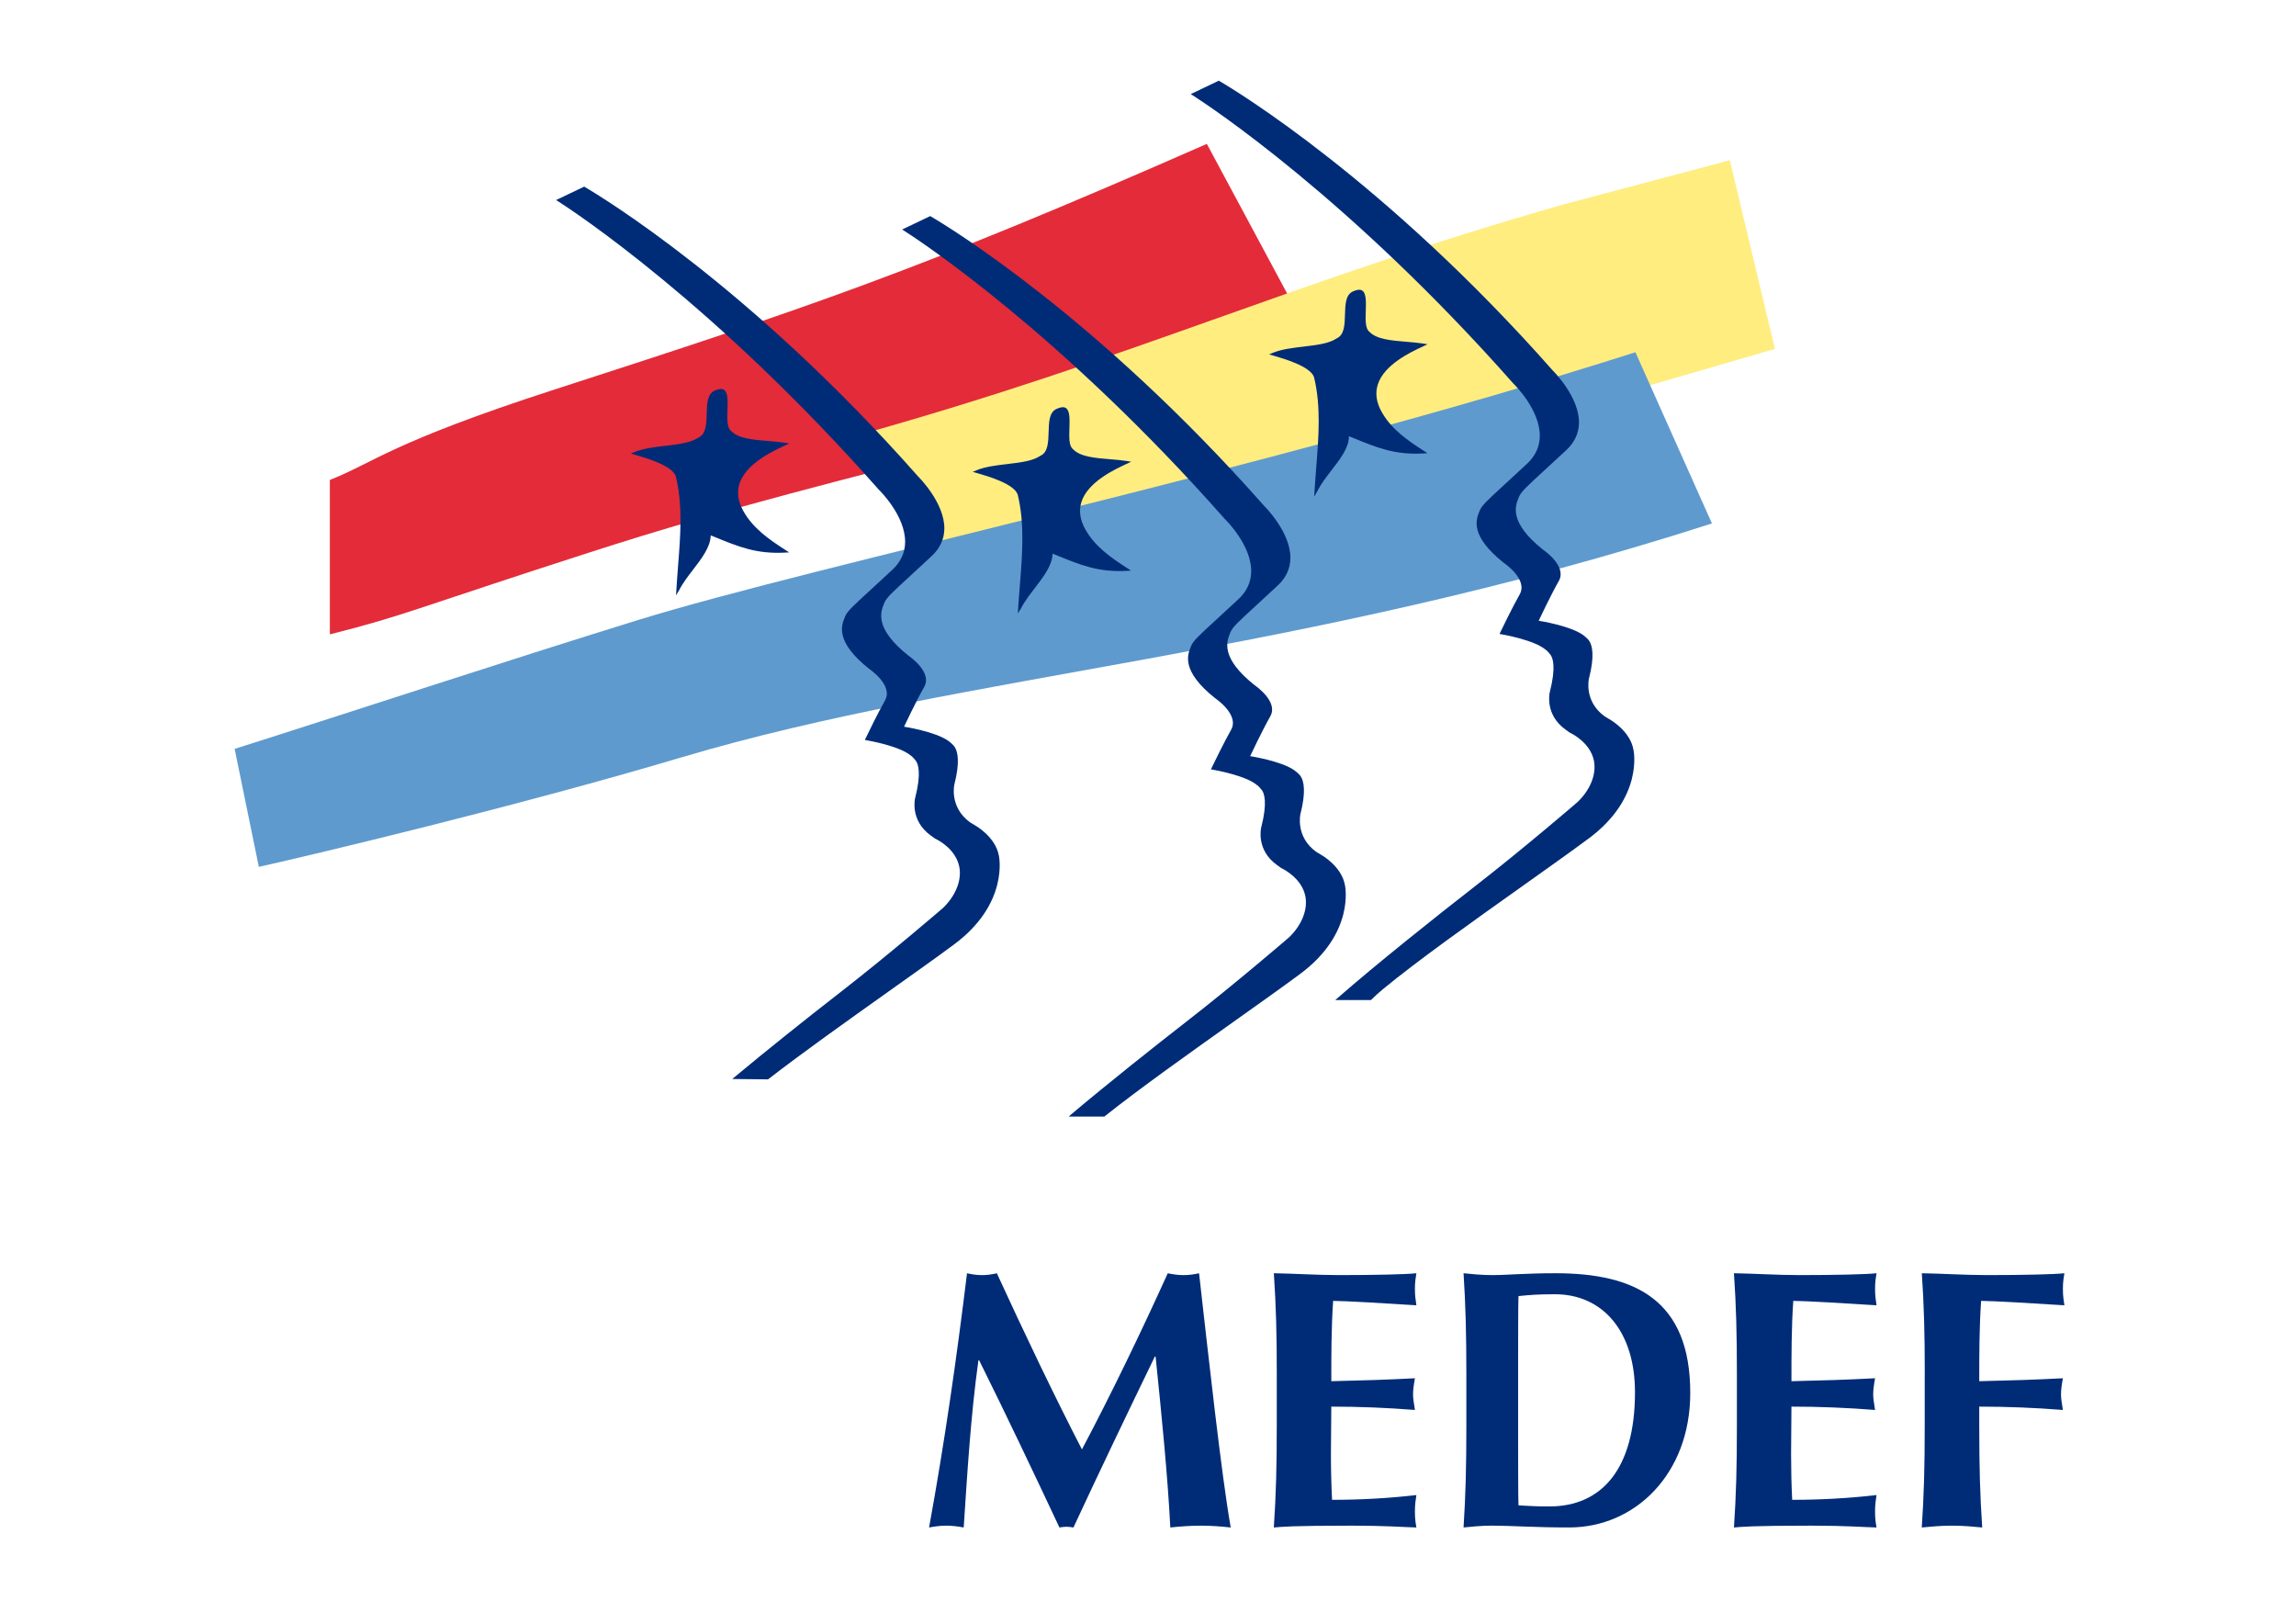 <?xml version="1.0" encoding="utf-8"?>
<!-- Generator: Adobe Illustrator 23.1.1, SVG Export Plug-In . SVG Version: 6.00 Build 0)  -->
<svg version="1.1" id="Calque_1" xmlns="http://www.w3.org/2000/svg" xmlns:xlink="http://www.w3.org/1999/xlink" x="0px" y="0px"
	 viewBox="0 0 841.89 595.28" style="enable-background:new 0 0 841.89 595.28;" xml:space="preserve">
<style type="text/css">
	.Voûte _x002D__x0020_Vert{fill:url(#SVGID_1_);stroke:#FFFFFF;stroke-width:0.25;stroke-miterlimit:1;}
	.st0{fill:#E42B39;}
	.st1{fill:#FFED80;}
	.st2{fill:#5E9ACE;}
	.st3{fill:#002C77;}
</style>
<linearGradient id="SVGID_1_" gradientUnits="userSpaceOnUse" x1="0" y1="595.28" x2="0.707" y2="594.573">
	<stop  offset="0" style="stop-color:#259E2E"/>
	<stop  offset="0.983" style="stop-color:#1C381D"/>
</linearGradient>
<path class="st0" d="M120.95,232.57c27.73-6.98,31.9-9.66,94.97-29.96c106.6-34.5,176.64-41.63,263.43-81.24l-36.83-68.62
	C335.5,99.78,295.28,113.04,203.34,142.8c-60.13,19.47-66.33,26.84-82.39,33.15V232.57z"/>
<path class="st1" d="M324.44,172.28c4.65,5.97,7.93,8.14,11.33,13.66c4.89,7.92,2.14,18.4,2.14,18.4
	c99.86-28.15,169.73-33.16,253.13-59.03l59.79-17.39l-16.54-69.17l-60.7,16.12c-100.22,28.56-156.87,56.11-259.34,84.78
	C314.25,159.64,319.78,166.31,324.44,172.28z"/>
<path class="st2" d="M94.91,317.81c20.1-4.5,94.76-22.23,154.97-40.15c104.81-31.19,225.14-36.6,377.85-85.76l-28.06-62.76
	c-135.74,43.31-299.92,77.84-365.9,98.23C185,242.45,128.35,261.16,86.04,274.55L94.91,317.81z"/>
<path class="st3" d="M413.11,209.29c-10.39,0.54-16.83-2.1-25.74-5.75l-1.33-0.54l-0.09,0.06c-0.12,4.23-3.38,8.46-6.52,12.55
	c-1.77,2.3-3.78,4.91-5.08,7.5l-1.14,1.77c0.16-2.82,0.54-7.69,0.79-10.85c0.86-10.84,1.75-22.05-0.82-32.64
	c-1.22-4.03-11.29-6.91-15.08-7.99l-1.43-0.41l1.37-0.57c3.2-1.33,7.31-1.82,11.29-2.29c4.82-0.57,9.38-1.1,12.17-3.04l0.04-0.02
	l0.04-0.02c2.71-1.29,2.81-5.01,2.92-8.61c0.11-3.74,0.21-7.27,2.87-8.51c1.57-0.73,2.71-0.84,3.48-0.33
	c1.49,0.98,1.38,4.23,1.28,7.36c-0.11,3.41-0.22,6.64,1.4,7.79l-0.01-0.01c2.58,2.74,8.17,3.19,13.58,3.63
	c2.04,0.17,4.15,0.34,6.03,0.64l1.66,0.27c0,0-1.52,0.71-1.52,0.71l-0.54,0.25c-4.15,1.94-13.86,6.48-16.19,13.78
	c-1.02,3.2-0.53,6.6,1.46,10.12c3.51,6.22,9.28,10.26,15.39,14.19l1.35,0.87L413.11,209.29z"/>
<path class="st3" d="M287.76,202.6c-10.39,0.53-16.83-2.1-25.73-5.75l-1.33-0.54l-0.1,0.06c-0.12,4.23-3.37,8.46-6.52,12.55
	c-1.77,2.3-3.78,4.91-5.08,7.51l-1.12,1.83c0.16-2.83,0.51-7.77,0.76-10.92c0.86-10.84,1.75-22.05-0.82-32.64
	c-1.22-4.03-11.29-6.91-15.08-7.99l-1.43-0.41l1.37-0.57c3.2-1.33,7.31-1.82,11.29-2.29c4.82-0.57,9.38-1.1,12.17-3.04l0.03-0.02
	l0.04-0.02c2.71-1.29,2.82-5.01,2.92-8.61c0.11-3.74,0.21-7.28,2.87-8.51c1.57-0.73,2.71-0.84,3.48-0.33
	c1.49,0.98,1.38,4.23,1.28,7.36c-0.11,3.41-0.22,6.64,1.4,7.79l-0.01-0.01c2.58,2.74,8.17,3.19,13.58,3.63
	c2.04,0.17,4.15,0.34,6.03,0.64l1.66,0.27l-1.53,0.71l-0.54,0.25c-4.15,1.94-13.86,6.48-16.19,13.78c-1.02,3.2-0.53,6.6,1.46,10.12
	c3.51,6.22,9.28,10.26,15.39,14.19l1.36,0.87L287.76,202.6z"/>
<path class="st3" d="M521.79,166.25c-10.4,0.54-16.83-2.1-25.74-5.75c0,0-1.33-0.54-1.33-0.54s-0.1-0.13-0.1,0.06
	c0,4.23-3.37,8.46-6.52,12.55c-1.77,2.3-3.77,4.91-5.08,7.5l-1.14,2.03c0.16-2.87,0.54-8.1,0.78-11.12
	c0.86-10.84,1.75-22.05-0.82-32.64c-1.21-4.03-11.29-6.91-15.07-8l-1.43-0.41l1.37-0.57c3.2-1.33,7.31-1.82,11.3-2.29
	c4.82-0.57,9.38-1.11,12.16-3.04l0.04-0.02l0.04-0.02c2.71-1.29,2.82-5.01,2.92-8.61c0.11-3.74,0.21-7.27,2.87-8.51
	c1.57-0.73,2.71-0.84,3.48-0.33c1.49,0.98,1.38,4.23,1.28,7.36c-0.11,3.42-0.22,6.64,1.4,7.79l-0.01-0.01
	c2.59,2.74,8.17,3.19,13.58,3.63c2.04,0.17,4.15,0.34,6.03,0.64l1.66,0.27c0,0-1.52,0.71-1.52,0.71l-0.54,0.25
	c-4.15,1.94-13.86,6.48-16.19,13.78c-1.02,3.2-0.54,6.6,1.45,10.12c3.51,6.22,9.28,10.26,15.39,14.19l1.36,0.87L521.79,166.25z"/>
<path class="st3" d="M582.49,307.44c-6.18,4.58-14.7,10.63-23.71,17.03c-18.4,13.07-39.25,27.88-51.78,38.25
	c-1.39,1.15-2.82,2.45-4.14,3.76l-0.15,0.15h-0.21H491h-1.38l1.04-0.91c13.66-11.96,35.65-29.52,50.33-40.92
	c17.75-13.78,37.26-30.58,37.45-30.75c-0.02,0.02,0,0,0,0c4.73-4.5,7.02-10.32,6-15.23c-1.36-6.58-8.09-9.88-8.85-10.23l0,0l0,0
	c-0.01,0-1.59-1.14-1.59-1.14c-7.6-5.5-5.81-13.36-5.73-13.69c2.39-9.3,1.12-12.68,0.14-13.87c-0.51-0.62-1.38-1.61-1.66-1.69l0,0
	l0,0c-4-3.45-15-5.45-16.23-5.66l-0.68-0.12l0.3-0.62c1-2.09,4.48-9.26,7.08-13.85c3.12-5.5-5.45-11.36-5.82-11.6
	c-12.56-9.98-10.13-15.94-8.96-18.8c0,0,0.17-0.43,0.17-0.43c0.71-1.8,2.84-3.76,9.19-9.59c0,0,8.14-7.52,8.14-7.52
	c3.06-2.85,4.63-6.26,4.67-10.12c0.09-9.69-9.3-18.9-9.7-19.28c-60.07-67.99-111.8-101.96-117.5-105.61l-0.79-0.5l0.84-0.4l9.2-4.4
	l0.25-0.12l0.24,0.14c6.04,3.54,60.83,36.63,122.17,106.07c0.38,0.37,9.75,9.73,9.66,19.19c-0.04,3.82-1.59,7.18-4.62,10.01
	c0,0-8.13,7.51-8.13,7.51c-6.37,5.85-8.52,7.82-9.24,9.65l0.04-0.19c0,0.1,0,0.1-0.21,0.61c-1.18,2.9-3.64,8.92,9,18.97
	c0.88,0.6,8.73,6.22,5.78,11.42c-3.09,5.45-7.35,14.53-7.4,14.62l0,0c0.45,0.07,11.18,1.77,16.07,5.07
	c0.08,0.06,1.82,1.28,2.54,2.43c1.08,1.74,1.93,5.53-0.18,13.73c-0.02,0.08-1.9,8.28,5.75,13.81l0,0c0.02,0.01-0.04-0.03,1.84,1.12
	l0,0c0.08,0.03,7.51,4.16,8.73,11.12l0,0.01c0,0.03,0,0.05,0,0.05l-0.01-0.06l0.01,0.03C599.02,275.06,602.77,292.43,582.49,307.44z
	"/>
<path class="st3" d="M269.58,394.68c10.9-9.08,25.37-20.67,38.7-31.02c17.75-13.78,37.26-30.58,37.45-30.75c-0.02,0.02,0,0,0,0
	c4.73-4.5,7.02-10.32,6-15.23c-1.36-6.58-8.05-9.86-8.81-10.21l-0.05-0.02l-0.04-0.03c-0.01,0-1.55-1.11-1.55-1.11
	c-7.6-5.5-5.81-13.36-5.73-13.69c2.39-9.3,1.12-12.68,0.14-13.87c-0.51-0.62-1.38-1.61-1.66-1.69l0,0l0,0
	c-4-3.45-14.99-5.45-16.23-5.66l-0.68-0.12l0.3-0.62c1-2.09,4.48-9.26,7.08-13.85c3.12-5.5-5.46-11.35-5.82-11.6
	c-12.56-9.98-10.13-15.94-8.96-18.8c0,0,0.17-0.43,0.17-0.43c0.71-1.8,2.84-3.76,9.19-9.59c0,0,8.14-7.52,8.14-7.52
	c3.06-2.85,4.63-6.26,4.67-10.12c0.09-9.69-9.3-18.9-9.7-19.28C262.13,111.46,210.4,77.49,204.7,73.84l-0.79-0.5l0.84-0.4l9.2-4.4
	l0.25-0.12l0.24,0.14c6.04,3.54,60.83,36.63,122.17,106.07c0.38,0.37,9.75,9.73,9.66,19.19c-0.04,3.82-1.59,7.19-4.62,10.01
	c0,0-8.12,7.51-8.12,7.51c-6.37,5.85-8.52,7.82-9.24,9.65l0.04-0.19c0,0.1,0,0.1-0.21,0.61c-1.18,2.9-3.64,8.92,9,18.97
	c0.88,0.6,8.73,6.22,5.78,11.42c-3.09,5.45-7.36,14.53-7.4,14.62l0,0c0.45,0.07,11.18,1.77,16.07,5.07
	c0.08,0.06,1.82,1.28,2.54,2.43c1.08,1.74,1.93,5.53-0.18,13.73c-0.02,0.08-1.87,8.3,5.78,13.84l-0.07-0.04
	c0.02,0.01,0.02,0.01,1.91,1.15l-0.05-0.03c0.07,0.03,7.53,4.17,8.76,11.13l0,0.01c0,0.03,0.01,0.05,0.01,0.05l-0.01-0.06l0.01,0.03
	c0.04,0.17,3.79,17.54-16.49,32.56c-6.18,4.58-14.7,10.63-23.71,17.03c-14.93,10.61-31.85,22.63-44.3,32.28l-0.14,0.11l-0.18,0
	l-11.54-0.12l-1.41-0.02L269.58,394.68z"/>
<path class="st3" d="M392.94,408.41c13.39-11.28,30.59-24.94,42.22-33.97c17.75-13.78,37.26-30.58,37.45-30.75
	c-0.02,0.02,0.01,0,0.01,0c4.73-4.5,7.02-10.32,6-15.23c-1.36-6.57-8.1-9.88-8.85-10.23l0,0l0,0c-0.01,0-1.59-1.14-1.59-1.14
	c-7.6-5.5-5.81-13.36-5.73-13.69c2.39-9.3,1.12-12.68,0.14-13.87c-0.51-0.62-1.38-1.61-1.66-1.69l0,0l0,0
	c-4-3.44-14.99-5.45-16.23-5.66l-0.68-0.12l0.3-0.62c1-2.09,4.48-9.26,7.08-13.85c3.12-5.5-5.46-11.35-5.82-11.6
	c-12.56-9.98-10.13-15.94-8.96-18.8c0,0,0.17-0.43,0.17-0.43c0.71-1.8,2.84-3.76,9.19-9.59c0,0,8.14-7.52,8.14-7.52
	c3.06-2.85,4.63-6.26,4.67-10.12c0.09-9.69-9.3-18.9-9.7-19.28c-60.07-67.99-111.8-101.96-117.5-105.61l-0.79-0.5l0.84-0.4l9.2-4.4
	l0.25-0.12l0.24,0.14c6.04,3.54,60.83,36.63,122.17,106.07c0.38,0.37,9.75,9.73,9.66,19.19c-0.04,3.82-1.59,7.19-4.62,10.01
	c0,0-8.12,7.51-8.12,7.51c-6.37,5.85-8.52,7.82-9.24,9.65l0.04-0.19c0,0.1,0,0.1-0.2,0.61c-1.18,2.9-3.64,8.92,9,18.97
	c0.88,0.61,8.73,6.22,5.78,11.42c-3.09,5.45-7.36,14.53-7.4,14.62l0,0c0.46,0.07,11.18,1.77,16.07,5.07
	c0.08,0.06,1.82,1.28,2.54,2.43c1.08,1.74,1.93,5.53-0.17,13.73c-0.02,0.07-1.9,8.28,5.74,13.82l0,0c0.02,0.01-0.04-0.03,1.85,1.12
	l0,0c0.07,0.03,7.51,4.16,8.73,11.12l0,0.02c0,0.03,0.01,0.05,0.01,0.05l-0.01-0.06l0.01,0.03c0.04,0.18,3.79,17.54-16.49,32.56
	c-6.18,4.58-14.7,10.63-23.71,17.03c-16.51,11.73-35.23,25.02-47.91,35.12l-0.14,0.11h-0.18l-11.44-0.01l-1.42,0L392.94,408.41z"/>
<g>
	<path class="st3" d="M358.77,498.68c-2.84,20.4-4.05,40.93-5.4,61.32c-2.16-0.4-4.32-0.67-6.35-0.67c-2.16,0-4.19,0.27-6.35,0.67
		c5.67-31.07,10.13-62.14,13.91-93.2c1.89,0.41,3.65,0.68,5.54,0.68c1.76,0,3.65-0.27,5.4-0.68c9.86,21.48,21.34,45.52,31.2,64.57
		c10.67-20.13,21.75-43.09,31.47-64.57c1.89,0.41,3.92,0.68,5.81,0.68c1.89,0,3.78-0.27,5.67-0.68c3.51,31.07,8.24,74.16,11.61,93.2
		c-3.65-0.4-7.29-0.67-10.94-0.67c-3.65,0-7.43,0.27-11.21,0.67c-0.95-18.77-3.24-41.74-5.4-62.68h-0.27
		c-10.13,20.94-20.13,41.74-29.85,62.68c-0.81-0.13-1.76-0.27-2.57-0.27c-0.81,0-1.76,0.14-2.57,0.27
		c-9.59-20.4-19.32-40.93-29.45-61.32H358.77z"/>
	<path class="st3" d="M468.17,504.21c0-15.13-0.27-25.53-1.08-37.42c7.97,0.14,16.08,0.68,24.04,0.68c13.24,0,24.58-0.27,28.23-0.68
		c-0.27,1.62-0.54,3.24-0.54,5.67c0,2.84,0.27,4.05,0.54,6.08c-10.27-0.67-26.48-1.62-30.53-1.62c-0.67,9.86-0.67,19.59-0.67,29.45
		c11.75-0.27,20.4-0.54,30.66-1.08c-0.54,3.11-0.68,4.32-0.68,6.08c0,1.49,0.27,2.7,0.68,5.54c-10.27-0.81-20.4-1.22-30.66-1.22
		c0,5.67-0.14,11.48-0.14,17.29c0,5.67,0.14,11.48,0.41,16.88c10.13,0,20.53-0.54,30.93-1.75c-0.27,1.89-0.54,3.24-0.54,6.08
		c0,2.84,0.27,4.19,0.54,5.81c-4.86-0.13-11.21-0.67-23.64-0.67c-22.02,0-25.66,0.41-28.64,0.67c0.81-11.88,1.08-22.29,1.08-37.42
		V504.21z"/>
	<path class="st3" d="M537.68,504.21c0-15.13-0.26-25.53-1.03-37.42c2.82,0.27,6.29,0.68,10.52,0.68c5.65,0,11.93-0.68,23.22-0.68
		c29.25,0,49.39,9.86,49.39,43.9c0,29.72-20.27,49.3-44.39,49.3c-12.83,0-21.55-0.67-28.22-0.67c-4.23,0-7.7,0.41-10.52,0.67
		c0.77-11.88,1.03-22.29,1.03-37.42V504.21z M556.66,525.55c0,7.29,0,23.77,0.13,26.34c2.57,0.13,6.03,0.4,11.29,0.4
		c19.25,0,31.43-13.78,31.43-41.87c0-22.15-11.67-35.93-29.38-35.93c-6.16,0-9.37,0.27-13.34,0.68c-0.13,2.56-0.13,19.04-0.13,26.34
		V525.55z"/>
	<path class="st3" d="M636.88,504.21c0-15.13-0.27-25.53-1.08-37.42c7.97,0.14,16.07,0.68,24.05,0.68c13.24,0,24.58-0.27,28.23-0.68
		c-0.27,1.62-0.54,3.24-0.54,5.67c0,2.84,0.27,4.05,0.54,6.08c-10.26-0.67-26.48-1.62-30.53-1.62c-0.67,9.86-0.67,19.59-0.67,29.45
		c11.75-0.27,20.4-0.54,30.66-1.08c-0.54,3.11-0.68,4.32-0.68,6.08c0,1.49,0.27,2.7,0.68,5.54c-10.27-0.81-20.4-1.22-30.66-1.22
		c0,5.67-0.13,11.48-0.13,17.29c0,5.67,0.13,11.48,0.4,16.88c10.13,0,20.53-0.54,30.93-1.75c-0.27,1.89-0.54,3.24-0.54,6.08
		c0,2.84,0.27,4.19,0.54,5.81c-4.86-0.13-11.21-0.67-23.64-0.67c-22.02,0-25.67,0.41-28.64,0.67c0.81-11.88,1.08-22.29,1.08-37.42
		V504.21z"/>
	<path class="st3" d="M705.77,504.21c0-15.13-0.27-25.53-1.08-37.42c7.97,0.14,16.07,0.68,24.04,0.68c13.24,0,24.59-0.27,28.23-0.68
		c-0.27,1.62-0.54,3.24-0.54,5.67c0,2.84,0.27,4.05,0.54,6.08c-10.27-0.67-26.48-1.62-30.53-1.62c-0.68,9.86-0.68,19.59-0.68,29.45
		c11.75-0.27,20.4-0.54,30.66-1.08c-0.54,3.11-0.68,4.32-0.68,6.08c0,1.49,0.27,2.7,0.68,5.54c-10.27-0.81-20.4-1.22-30.66-1.22
		v6.89c0,15.13,0.27,25.53,1.08,37.42c-2.97-0.27-6.62-0.67-11.08-0.67c-4.46,0-8.1,0.41-11.08,0.67
		c0.81-11.88,1.08-22.29,1.08-37.42V504.21z"/>
</g>
</svg>
